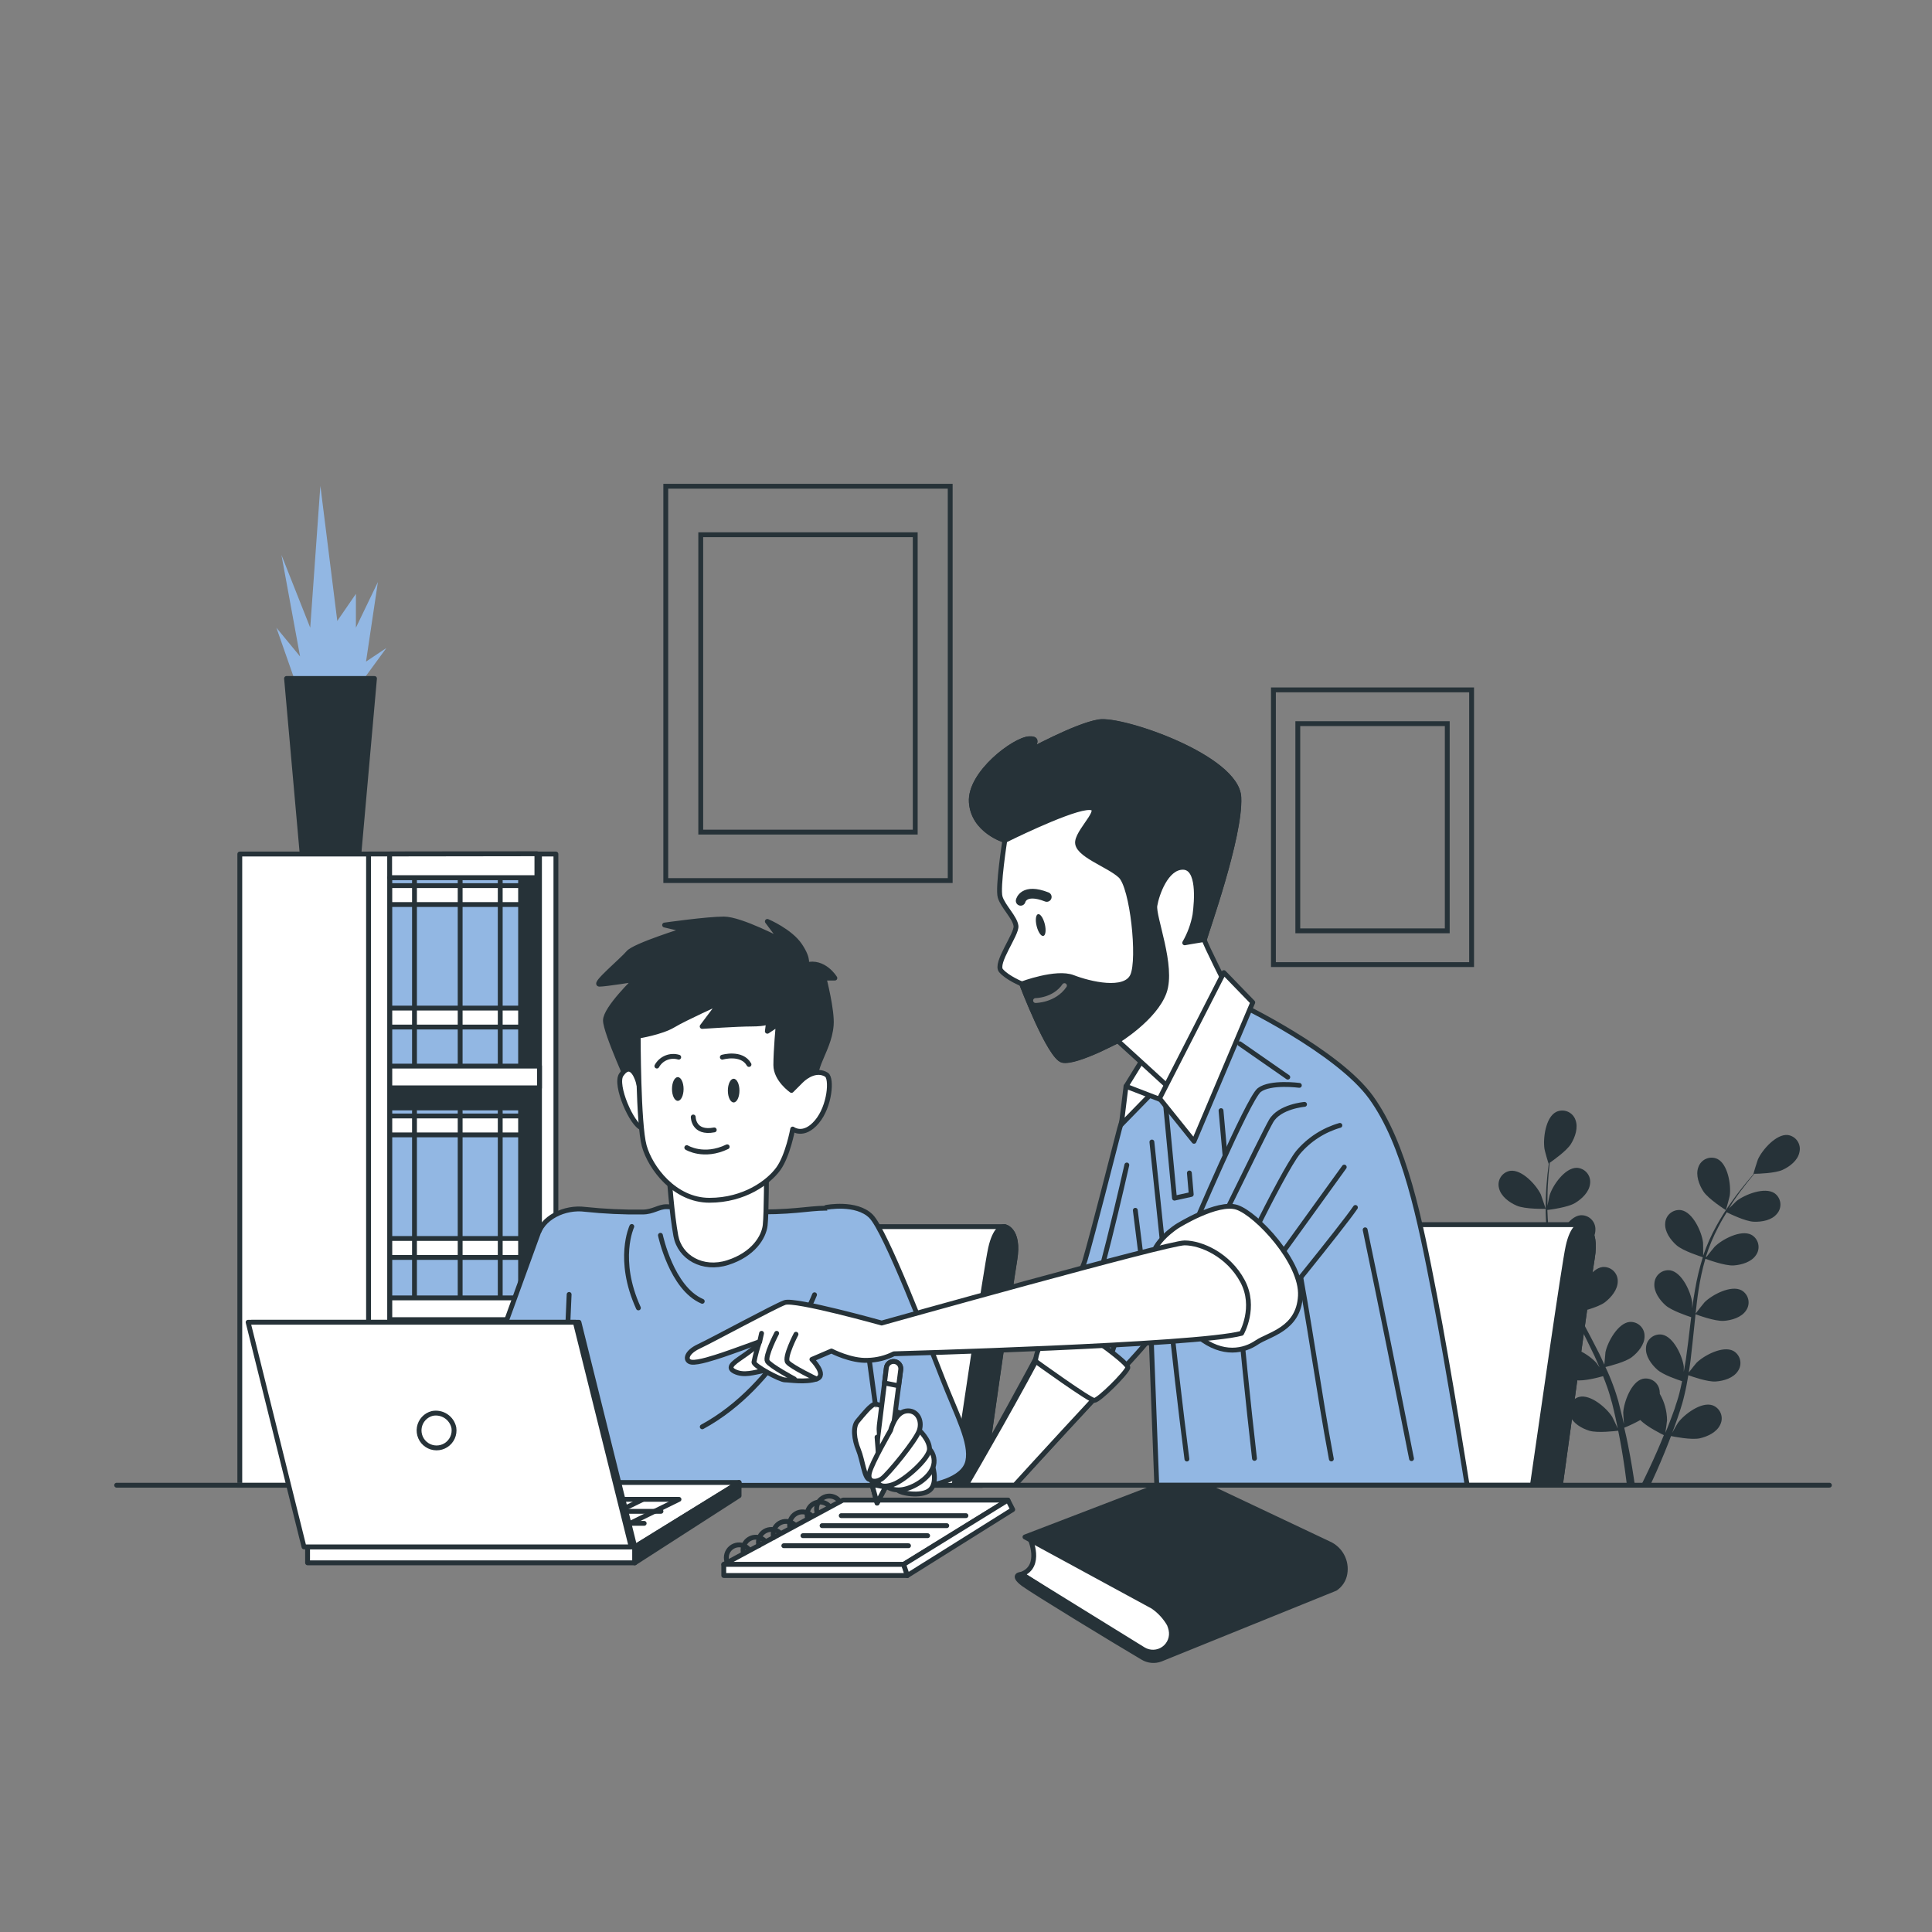 <svg width="500" height="500" viewBox="0 0 500 500" fill="none" xmlns="http://www.w3.org/2000/svg">
<rect x="0" y="0" width="500" height="500" fill="#808080" stroke="none"/>
<path d="M245.911 125.84H172.301V227.89H245.911V125.84Z" stroke="#263238" stroke-width="1.255" stroke-miterlimit="10"/>
<path d="M236.862 138.39H181.352V215.35H236.862V138.39Z" stroke="#263238" stroke-width="1.255" stroke-miterlimit="10"/>
<path d="M380.851 178.54H329.561V249.64H380.851V178.54Z" stroke="#263238" stroke-width="1.255" stroke-miterlimit="10"/>
<path d="M374.551 187.28H335.871V240.9H374.551V187.28Z" stroke="#263238" stroke-width="1.255" stroke-miterlimit="10"/>
<path d="M446.661 313.18C446.661 313.18 447.661 309.62 447.661 309.39C448.041 306.69 447.181 301.25 444.431 299.92C443.969 299.713 443.468 299.605 442.961 299.604C442.454 299.604 441.953 299.709 441.49 299.915C441.027 300.121 440.612 300.422 440.273 300.798C439.934 301.174 439.677 301.618 439.521 302.1C438.781 304.1 439.711 306.61 440.821 308.32C442.121 310.32 446.651 313.18 446.661 313.18Z" fill="#263238"/>
<path d="M392.461 311.999C394.651 312.999 400.011 312.839 400.021 312.839C400.031 312.839 398.861 309.329 398.761 309.119C397.591 306.659 393.871 302.599 390.841 303.009C390.341 303.091 389.864 303.276 389.441 303.554C389.018 303.833 388.658 304.197 388.385 304.623C388.113 305.05 387.933 305.529 387.858 306.03C387.783 306.531 387.815 307.042 387.951 307.529C388.451 309.629 390.601 311.189 392.461 311.999Z" fill="#263238"/>
<path d="M400.781 301.14H400.831C400.711 302 400.591 302.92 400.481 303.94C400.301 305.81 400.111 307.94 400.051 310.24C399.965 312.738 400.025 315.239 400.231 317.73C400.449 320.519 400.915 323.283 401.621 325.99V326.08C401.141 325.33 399.721 323.26 399.621 323.08C397.831 321.02 393.181 318.08 390.371 319.27C389.908 319.48 389.496 319.786 389.16 320.168C388.824 320.549 388.572 320.997 388.421 321.482C388.27 321.967 388.223 322.479 388.283 322.983C388.344 323.488 388.51 323.974 388.771 324.41C389.771 326.29 392.291 327.23 394.301 327.52C396.571 327.85 401.361 326.52 401.741 326.35C402.523 329.08 403.492 331.753 404.641 334.35C405.291 335.87 406.001 337.35 406.741 338.89C406.301 338.25 405.901 337.69 405.841 337.61C404.061 335.55 399.401 332.61 396.591 333.81C396.122 334.021 395.704 334.329 395.364 334.714C395.024 335.1 394.771 335.553 394.62 336.045C394.47 336.536 394.426 337.054 394.491 337.563C394.557 338.073 394.731 338.563 395.001 339C396.001 340.89 398.521 341.82 400.541 342.12C402.561 342.42 406.681 341.31 407.761 341.01C408.051 341.58 408.331 342.16 408.621 342.74C410.001 345.49 411.401 348.24 412.681 350.97C413.131 351.97 413.541 352.9 413.961 353.87C413.571 353.3 413.241 352.87 413.181 352.76C411.401 350.7 406.741 347.76 403.931 348.96C403.47 349.171 403.058 349.476 402.723 349.857C402.388 350.237 402.137 350.684 401.986 351.168C401.835 351.652 401.788 352.162 401.847 352.665C401.907 353.169 402.071 353.654 402.331 354.09C403.331 355.98 405.851 356.91 407.871 357.2C409.891 357.49 413.611 356.51 414.871 356.15C415.261 357.15 415.661 358.15 416.001 359.15C416.211 359.83 416.471 360.47 416.641 361.15C416.811 361.83 417.021 362.51 417.211 363.15C417.521 364.46 417.861 365.8 418.131 367.08C418.331 367.97 418.501 368.82 418.671 369.68C418.231 368.68 417.331 366.84 417.241 366.68C415.791 364.38 411.631 360.77 408.671 361.52C408.184 361.659 407.732 361.9 407.343 362.226C406.955 362.551 406.64 362.955 406.417 363.41C406.195 363.865 406.07 364.362 406.052 364.869C406.034 365.375 406.122 365.88 406.311 366.35C407.051 368.35 409.361 369.68 411.311 370.27C413.451 370.93 418.201 370.33 418.791 370.27C419.081 371.69 419.341 373.07 419.571 374.38C420.291 378.49 420.761 382 421.081 384.6H423.131C422.761 381.95 422.201 378.33 421.351 374.05C421.061 372.61 420.731 371.05 420.351 369.5C421.779 368.915 423.171 368.247 424.521 367.5C426.081 369.19 430.091 371.17 430.601 371.42C430.061 372.76 429.521 374.06 428.991 375.27C427.341 379.07 425.811 382.22 424.641 384.56H427.001C428.061 382.28 429.371 379.38 430.761 375.98C431.321 374.62 431.891 373.16 432.461 371.65C433.041 371.77 437.731 372.72 439.921 372.23C441.921 371.78 444.311 370.66 445.201 368.69C445.427 368.234 445.555 367.737 445.575 367.229C445.596 366.721 445.509 366.214 445.32 365.742C445.131 365.27 444.845 364.843 444.48 364.49C444.114 364.136 443.679 363.863 443.201 363.69C440.311 362.69 435.891 366.01 434.271 368.2C434.181 368.33 433.271 369.85 432.761 370.82C432.991 370.2 433.221 369.6 433.451 368.96C433.911 367.71 434.331 366.44 434.791 365.07C434.991 364.41 435.201 363.73 435.401 363.07C435.601 362.41 435.761 361.67 435.941 360.96C436.341 359.31 436.651 357.61 436.941 355.9C438.041 356.3 441.941 357.67 444.021 357.53C446.101 357.39 448.601 356.64 449.771 354.83C450.061 354.415 450.261 353.944 450.358 353.447C450.454 352.95 450.445 352.438 450.331 351.945C450.217 351.452 450 350.988 449.695 350.584C449.39 350.18 449.004 349.845 448.561 349.6C445.851 348.2 440.981 350.78 439.051 352.7C438.931 352.82 437.701 354.35 437.051 355.21C437.211 354.21 437.381 353.15 437.511 352.1C437.881 349.1 438.171 346 438.511 342.93C438.601 341.99 438.701 341.06 438.801 340.12C439.191 340.27 443.801 342 446.121 341.84C448.121 341.7 450.701 340.95 451.881 339.15C452.173 338.734 452.373 338.262 452.47 337.763C452.567 337.265 452.557 336.752 452.442 336.257C452.327 335.762 452.109 335.298 451.802 334.893C451.495 334.489 451.106 334.154 450.661 333.91C447.951 332.51 443.091 335.09 441.151 337.01C441.011 337.16 439.241 339.37 438.821 339.95C439.041 337.89 439.271 335.84 439.591 333.82C439.999 331.097 440.586 328.404 441.351 325.76C441.531 325.83 446.351 327.66 448.711 327.49C450.711 327.35 453.291 326.61 454.461 324.8C454.751 324.384 454.951 323.912 455.048 323.415C455.145 322.917 455.136 322.405 455.022 321.911C454.908 321.417 454.691 320.952 454.386 320.547C454.081 320.142 453.694 319.806 453.251 319.56C450.541 318.16 445.671 320.74 443.741 322.67C443.611 322.79 442.271 324.47 441.641 325.29L441.491 325.21C442.329 322.57 443.4 320.01 444.691 317.56C445.381 316.2 446.121 314.94 446.871 313.73C447.741 314.16 451.721 316.1 453.871 316.18C456.021 316.26 458.521 315.8 459.871 314.13C460.206 313.75 460.458 313.304 460.609 312.82C460.76 312.337 460.807 311.827 460.748 311.324C460.688 310.821 460.523 310.336 460.264 309.901C460.004 309.466 459.656 309.091 459.241 308.8C456.691 307.11 451.581 309.14 449.441 310.8C449.331 310.89 448.251 311.96 447.441 312.75C447.791 312.21 448.131 311.64 448.441 311.13C449.711 309.21 451.001 307.53 452.151 306.05C452.821 305.21 453.431 304.47 454.011 303.78C455.091 303.78 459.401 303.63 461.291 302.78C463.181 301.93 465.291 300.3 465.691 298.19C465.812 297.699 465.829 297.188 465.74 296.69C465.652 296.192 465.46 295.719 465.178 295.299C464.895 294.88 464.528 294.525 464.1 294.256C463.671 293.988 463.191 293.812 462.691 293.74C459.691 293.42 456.051 297.58 454.941 300.07C454.841 300.28 453.731 303.82 453.791 303.82H453.851C453.281 304.47 452.671 305.18 452.021 305.96C450.831 307.42 449.501 309.08 448.181 310.96C446.724 312.993 445.389 315.11 444.181 317.3C442.824 319.748 441.686 322.311 440.781 324.96V325.05C440.781 324.16 440.781 321.66 440.731 321.47C440.381 318.76 438.121 313.75 435.121 313.19C434.619 313.11 434.107 313.138 433.616 313.27C433.126 313.402 432.669 313.637 432.276 313.958C431.882 314.278 431.561 314.679 431.333 315.132C431.104 315.586 430.974 316.082 430.951 316.59C430.771 318.74 432.331 320.89 433.851 322.24C435.561 323.77 440.321 325.24 440.691 325.37C439.84 328.085 439.172 330.855 438.691 333.66C438.391 335.29 438.151 336.95 437.931 338.61C437.931 337.84 437.931 337.14 437.931 337.05C437.581 334.34 435.311 329.33 432.311 328.77C431.81 328.692 431.299 328.721 430.809 328.854C430.32 328.987 429.865 329.221 429.472 329.542C429.08 329.863 428.76 330.262 428.532 330.715C428.304 331.168 428.174 331.663 428.151 332.17C427.971 334.32 429.531 336.47 431.051 337.82C432.571 339.17 436.611 340.54 437.681 340.89L437.441 342.8C437.081 345.86 436.721 348.92 436.291 351.91C436.131 352.96 435.941 353.99 435.761 355.03C435.761 354.34 435.761 353.76 435.761 353.67C435.411 350.97 433.141 345.95 430.141 345.4C429.64 345.32 429.128 345.348 428.638 345.48C428.148 345.613 427.692 345.847 427.299 346.168C426.907 346.489 426.586 346.889 426.359 347.343C426.132 347.796 426.003 348.293 425.981 348.8C425.801 350.94 427.361 353.09 428.881 354.45C430.401 355.81 434.051 357.04 435.321 357.45C435.101 358.5 434.881 359.56 434.621 360.57C434.421 361.25 434.281 361.92 434.041 362.57C433.801 363.22 433.611 363.92 433.401 364.57C432.941 365.83 432.471 367.13 431.991 368.35C431.671 369.2 431.341 370 430.991 370.81C431.151 369.81 431.431 367.71 431.431 367.54C431.4 365.14 430.753 362.788 429.551 360.71C429.564 360.445 429.547 360.18 429.501 359.92C429.44 359.416 429.273 358.931 429.012 358.496C428.75 358.061 428.4 357.687 427.984 357.397C427.567 357.107 427.094 356.908 426.596 356.814C426.097 356.72 425.584 356.732 425.091 356.85C422.141 357.64 420.271 362.85 420.091 365.54C420.091 365.7 420.181 367.45 420.271 368.54C420.121 367.9 419.981 367.28 419.821 366.62C419.511 365.31 419.171 364.02 418.821 362.62C418.621 361.95 418.411 361.28 418.211 360.62C418.011 359.96 417.731 359.25 417.491 358.56C416.911 356.96 416.241 355.37 415.491 353.79C416.631 353.51 420.681 352.48 422.301 351.24C423.921 350 425.631 347.97 425.611 345.82C425.625 345.313 425.532 344.808 425.339 344.34C425.145 343.871 424.855 343.448 424.487 343.099C424.119 342.75 423.682 342.482 423.203 342.314C422.725 342.145 422.216 342.079 421.711 342.12C418.711 342.45 416.041 347.28 415.491 349.95C415.491 350.12 415.281 352.08 415.201 353.16C414.761 352.21 414.341 351.26 413.871 350.31C412.511 347.58 411.051 344.86 409.611 342.14L408.301 339.63C408.711 339.54 413.541 338.42 415.361 337.02C416.971 335.78 418.681 333.76 418.671 331.6C418.684 331.093 418.59 330.59 418.396 330.121C418.201 329.653 417.911 329.231 417.544 328.883C417.176 328.534 416.739 328.266 416.262 328.097C415.784 327.928 415.276 327.86 414.771 327.9C411.771 328.23 409.101 333.07 408.551 335.74C408.551 335.94 408.251 338.74 408.221 339.48C407.271 337.64 406.331 335.8 405.481 333.94C404.319 331.442 403.317 328.874 402.481 326.25C402.671 326.25 407.721 325.06 409.581 323.63C411.201 322.39 412.911 320.36 412.891 318.21C412.905 317.703 412.812 317.198 412.619 316.73C412.425 316.261 412.135 315.838 411.767 315.489C411.399 315.14 410.962 314.872 410.483 314.704C410.005 314.535 409.496 314.469 408.991 314.51C405.991 314.84 403.321 319.67 402.771 322.34C402.771 322.52 402.541 324.67 402.471 325.69H402.301C401.537 323.026 401.019 320.298 400.751 317.54C400.571 316.02 400.501 314.54 400.451 313.14C401.451 313.03 405.801 312.44 407.621 311.34C409.441 310.24 411.291 308.46 411.511 306.34C411.58 305.837 411.542 305.326 411.401 304.839C411.26 304.352 411.018 303.9 410.69 303.513C410.363 303.125 409.958 302.811 409.502 302.59C409.046 302.369 408.548 302.246 408.041 302.23C404.981 302.23 401.841 306.74 401.041 309.34C400.991 309.48 400.681 310.96 400.481 312.05C400.481 311.41 400.481 310.74 400.481 310.13C400.481 307.82 400.631 305.71 400.771 303.84C400.861 302.77 400.961 301.84 401.071 300.92C401.951 300.31 405.481 297.82 406.571 296.04C407.661 294.26 408.501 291.79 407.711 289.78C407.536 289.303 407.263 288.868 406.909 288.504C406.555 288.14 406.128 287.854 405.657 287.665C405.185 287.477 404.679 287.389 404.172 287.409C403.664 287.429 403.166 287.555 402.711 287.78C400.001 289.18 399.291 294.64 399.711 297.33C399.711 297.6 400.731 301.17 400.781 301.14Z" fill="#263238"/>
<path d="M260.841 388.22H218.151L187.311 404.87H233.861L260.841 388.22Z" fill="white" stroke="#263238" stroke-width="1.255" stroke-linecap="round" stroke-linejoin="round"/>
<path d="M217.711 392.25H249.981" stroke="#263238" stroke-width="1.255" stroke-linecap="round" stroke-linejoin="round"/>
<path d="M212.75 394.84H245.02" stroke="#263238" stroke-width="1.255" stroke-linecap="round" stroke-linejoin="round"/>
<path d="M207.801 397.43H240.071" stroke="#263238" stroke-width="1.255" stroke-linecap="round" stroke-linejoin="round"/>
<path d="M202.85 400.03H235.12" stroke="#263238" stroke-width="1.255" stroke-linecap="round" stroke-linejoin="round"/>
<path d="M187.311 404.87V407.74H234.831L233.861 404.87H187.311Z" fill="white" stroke="#263238" stroke-width="1.255" stroke-linecap="round" stroke-linejoin="round"/>
<path d="M234.831 407.74L262.091 390.67L260.841 388.22L233.861 404.87L234.831 407.74Z" fill="white" stroke="#263238" stroke-width="1.255" stroke-linecap="round" stroke-linejoin="round"/>
<path d="M188.081 403.999C188.008 403.712 187.971 403.416 187.971 403.119C187.971 402.465 188.165 401.825 188.529 401.281C188.893 400.737 189.409 400.313 190.014 400.062C190.619 399.812 191.284 399.746 191.926 399.874C192.568 400.002 193.158 400.317 193.621 400.779" stroke="#263238" stroke-width="1.255" stroke-linecap="round" stroke-linejoin="round"/>
<path d="M192.411 402C192.339 401.716 192.302 401.424 192.301 401.13C192.301 400.476 192.495 399.836 192.859 399.292C193.223 398.748 193.74 398.324 194.344 398.073C194.949 397.823 195.614 397.757 196.256 397.885C196.898 398.012 197.488 398.328 197.951 398.79" stroke="#263238" stroke-width="1.255" stroke-linecap="round" stroke-linejoin="round"/>
<path d="M196.401 400C196.326 399.716 196.285 399.424 196.281 399.13C196.284 398.476 196.481 397.837 196.846 397.294C197.211 396.75 197.728 396.327 198.333 396.077C198.938 395.827 199.603 395.761 200.245 395.888C200.887 396.015 201.477 396.329 201.941 396.79" stroke="#263238" stroke-width="1.255" stroke-linecap="round" stroke-linejoin="round"/>
<path d="M200.22 397.91C200.139 397.627 200.099 397.334 200.1 397.04C200.103 396.386 200.299 395.747 200.664 395.204C201.029 394.66 201.546 394.237 202.151 393.987C202.756 393.737 203.421 393.671 204.063 393.798C204.705 393.925 205.295 394.239 205.76 394.7" stroke="#263238" stroke-width="1.255" stroke-linecap="round" stroke-linejoin="round"/>
<path d="M204.46 395.449C204.387 395.165 204.35 394.873 204.35 394.579C204.35 393.925 204.544 393.285 204.908 392.741C205.271 392.197 205.788 391.773 206.393 391.522C206.998 391.272 207.663 391.206 208.305 391.334C208.947 391.462 209.537 391.777 210 392.239" stroke="#263238" stroke-width="1.255" stroke-linecap="round" stroke-linejoin="round"/>
<path d="M209.001 392.9C208.92 392.617 208.88 392.324 208.881 392.03C208.881 391.375 209.075 390.735 209.439 390.191C209.803 389.647 210.32 389.223 210.924 388.973C211.529 388.722 212.194 388.657 212.836 388.784C213.478 388.912 214.068 389.227 214.531 389.69" stroke="#263238" stroke-width="1.255" stroke-linecap="round" stroke-linejoin="round"/>
<path d="M211.44 391.37C211.36 391.087 211.32 390.794 211.32 390.5C211.319 389.844 211.511 389.203 211.874 388.657C212.237 388.112 212.754 387.686 213.359 387.434C213.964 387.183 214.63 387.116 215.273 387.244C215.916 387.371 216.507 387.686 216.97 388.15" stroke="#263238" stroke-width="1.255" stroke-linecap="round" stroke-linejoin="round"/>
<path d="M266.56 398.17C266.56 398.17 269.81 405.33 264.42 407.39L296.42 427.93C296.42 427.93 299.53 429.72 303.49 426.16C307.45 422.6 304.15 414.79 302.37 413.8C300.59 412.81 266.56 398.17 266.56 398.17Z" fill="white" stroke="#263238" stroke-width="1.255" stroke-linecap="round" stroke-linejoin="round"/>
<path d="M306.661 381.88L265.261 397.77L298.381 415.77C300.116 416.964 301.562 418.532 302.611 420.36C302.802 420.822 302.953 421.301 303.061 421.79C303.258 422.701 303.184 423.65 302.849 424.52C302.513 425.39 301.931 426.142 301.173 426.686C300.415 427.229 299.515 427.538 298.584 427.576C297.652 427.614 296.73 427.379 295.931 426.9L264.421 407.43C264.421 407.43 261.491 407.43 264.841 409.94C267.621 412 289.001 425 295.791 429C296.478 429.408 297.248 429.656 298.045 429.725C298.841 429.794 299.643 429.683 300.391 429.4L345.561 411.11C346.222 410.673 346.786 410.103 347.217 409.437C347.647 408.771 347.934 408.023 348.061 407.24C348.325 405.68 348.065 404.076 347.321 402.679C346.578 401.283 345.392 400.172 343.951 399.52L306.661 381.88Z" fill="#263238" stroke="#263238" stroke-width="1.255" stroke-linecap="round" stroke-linejoin="round"/>
<mask id="mask0_1745_53677" style="mask-type:luminance" maskUnits="userSpaceOnUse" x="55" y="125" width="101" height="260">
<path d="M155.439 125.54H55.69V384.13H155.439V125.54Z" fill="white"/>
</mask>
<g mask="url(#mask0_1745_53677)">
<path d="M77.659 179.96L71.529 162.45L77.659 169.89L72.839 143.63L80.289 162.45L82.909 125.68L87.289 160.7L92.109 153.69V162.45L97.799 150.63L94.729 171.21L99.989 167.71L91.669 179.09L77.659 179.96Z" fill="#92B7E3"/>
<path d="M96.918 175.59H74.158L78.248 221.55H92.828L96.918 175.59Z" fill="#263238" stroke="#263238" stroke-width="1.255" stroke-linecap="round" stroke-linejoin="round"/>
<path d="M139.609 221.02H62.059V385.29H139.609V221.02Z" fill="white" stroke="#263238" stroke-width="1.255" stroke-linecap="round" stroke-linejoin="round"/>
<path d="M143.868 221.02H100.838V385.29H143.868V221.02Z" fill="white" stroke="#263238" stroke-width="1.255" stroke-linecap="round" stroke-linejoin="round"/>
<path d="M139.018 221.02H100.838V385.29H139.018V221.02Z" fill="#263238" stroke="#263238" stroke-width="1.255" stroke-linecap="round" stroke-linejoin="round"/>
<path d="M134.728 347.109H100.838V380.749H134.728V347.109Z" fill="#92B7E3" stroke="#263238" stroke-width="1.255" stroke-linecap="round" stroke-linejoin="round"/>
<path d="M134.728 348.93H100.838V353.24H134.728V348.93Z" fill="white" stroke="#263238" stroke-width="1.255" stroke-linecap="round" stroke-linejoin="round"/>
<path d="M134.728 373.689H100.838V377.999H134.728V373.689Z" fill="white" stroke="#263238" stroke-width="1.255" stroke-linecap="round" stroke-linejoin="round"/>
<path d="M107.27 347.8V390.34" stroke="#263238" stroke-width="1.255" stroke-linecap="round" stroke-linejoin="round"/>
<path d="M119.088 347.8V390.34" stroke="#263238" stroke-width="1.255" stroke-linecap="round" stroke-linejoin="round"/>
<path d="M129.459 347.8V390.34" stroke="#263238" stroke-width="1.255" stroke-linecap="round" stroke-linejoin="round"/>
<path d="M134.728 227.13H100.838V276.59H134.728V227.13Z" fill="#92B7E3" stroke="#263238" stroke-width="1.255" stroke-linecap="round" stroke-linejoin="round"/>
<path d="M134.728 229.199H100.838V234.099H134.728V229.199Z" fill="white" stroke="#263238" stroke-width="1.255" stroke-linecap="round" stroke-linejoin="round"/>
<path d="M134.728 260.899H100.838V265.799H134.728V260.899Z" fill="white" stroke="#263238" stroke-width="1.255" stroke-linecap="round" stroke-linejoin="round"/>
<path d="M107.27 227.92V276.25" stroke="#263238" stroke-width="1.255" stroke-linecap="round" stroke-linejoin="round"/>
<path d="M119.088 227.92V276.25" stroke="#263238" stroke-width="1.255" stroke-linecap="round" stroke-linejoin="round"/>
<path d="M129.459 227.92V276.25" stroke="#263238" stroke-width="1.255" stroke-linecap="round" stroke-linejoin="round"/>
<path d="M134.728 286.739H100.838V336.199H134.728V286.739Z" fill="#92B7E3" stroke="#263238" stroke-width="1.255" stroke-linecap="round" stroke-linejoin="round"/>
<path d="M134.728 288.81H100.838V293.71H134.728V288.81Z" fill="white" stroke="#263238" stroke-width="1.255" stroke-linecap="round" stroke-linejoin="round"/>
<path d="M134.728 320.52H100.838V325.42H134.728V320.52Z" fill="white" stroke="#263238" stroke-width="1.255" stroke-linecap="round" stroke-linejoin="round"/>
<path d="M107.27 287.529V335.859" stroke="#263238" stroke-width="1.255" stroke-linecap="round" stroke-linejoin="round"/>
<path d="M119.088 287.529V335.859" stroke="#263238" stroke-width="1.255" stroke-linecap="round" stroke-linejoin="round"/>
<path d="M129.459 287.529V335.859" stroke="#263238" stroke-width="1.255" stroke-linecap="round" stroke-linejoin="round"/>
<path d="M139.618 275.91H100.838V281.53H139.618V275.91Z" fill="white" stroke="#263238" stroke-width="1.255" stroke-linecap="round" stroke-linejoin="round"/>
<path d="M139.618 335.899H100.838V341.519H139.618V335.899Z" fill="white" stroke="#263238" stroke-width="1.255" stroke-linecap="round" stroke-linejoin="round"/>
<path d="M139.619 221.02V385.29" stroke="#263238" stroke-width="1.255" stroke-linecap="round" stroke-linejoin="round"/>
<path d="M95.379 221.02V385.29H100.839V227.13H138.949V220.96L95.379 221.02Z" fill="white" stroke="#263238" stroke-width="1.255" stroke-linecap="round" stroke-linejoin="round"/>
<path d="M100.838 227.13V221.02" stroke="#263238" stroke-width="1.255" stroke-linecap="round" stroke-linejoin="round"/>
</g>
<path d="M473.449 384.37H30.189" stroke="#263238" stroke-width="1.255" stroke-linecap="round" stroke-linejoin="round"/>
<path d="M260 317.45H190.7C182.1 316.79 181.58 320.21 181.58 320.21L168.58 384.4H254.14C254.59 381.19 261.34 333.72 262.61 326.05C263.94 318.11 260 317.45 260 317.45Z" fill="white" stroke="#263238" stroke-width="1.255" stroke-linecap="round" stroke-linejoin="round"/>
<path d="M260 317.45H259.87C259.37 317.45 257.5 317.95 256.36 323.07C255.22 328.19 248.71 372.19 246.91 384.4H254.17C254.62 381.19 261.37 333.72 262.64 326.05C263.94 318.11 260 317.45 260 317.45Z" fill="#263238" stroke="#263238" stroke-width="1.255" stroke-linecap="round" stroke-linejoin="round"/>
<path d="M147.629 384.4H228.279C227.859 371.79 226.279 326.32 225.079 320.68C223.699 314.12 220.249 313.09 215.419 312.74C210.589 312.39 206.999 313.64 197.339 313.64C187.679 313.64 178.339 312.64 178.339 312.64C178.339 312.64 174.549 312.29 172.479 312.29C170.409 312.29 169.029 313.67 166.269 313.67C161.313 313.733 156.357 313.502 151.429 312.98C146.249 312.29 140.039 315.05 139.009 320.23C138.109 324.73 136.009 372.49 135.479 384.8H147.609L147.629 384.4Z" fill="#92B7E3" stroke="#263238" stroke-width="1.255" stroke-linecap="round" stroke-linejoin="round"/>
<path d="M170.92 319.689C170.92 319.689 173.77 333.369 181.74 336.779" stroke="#263238" stroke-width="1.255" stroke-linecap="round" stroke-linejoin="round"/>
<path d="M163.508 317.41C163.508 317.41 159.508 325.96 165.218 338.49" stroke="#263238" stroke-width="1.255" stroke-linecap="round" stroke-linejoin="round"/>
<path d="M210.8 335.08C210.8 335.08 201.69 358.43 181.74 369.26" stroke="#263238" stroke-width="1.255" stroke-linecap="round" stroke-linejoin="round"/>
<path d="M173.189 304.67C173.189 304.67 173.879 314.33 174.909 319.85C175.939 325.37 181.809 328.85 188.369 326.75C194.929 324.65 197.679 320.2 198.029 317.09C198.379 313.98 198.369 302.26 198.369 302.26C198.369 302.26 187.999 309.16 173.189 304.67Z" fill="white" stroke="#263238" stroke-width="1.255" stroke-linecap="round" stroke-linejoin="round"/>
<path d="M208.59 249.71C208.59 249.71 209.53 248.46 207.03 244.71C204.53 240.96 198.59 238.46 198.59 238.46L202.34 243.46C202.34 243.46 191.72 237.84 187.34 237.84C182.96 237.84 172 239.4 172 239.4L177.31 240.65C177.31 240.65 164.19 244.71 162.63 246.58C161.07 248.45 153.57 254.71 155.13 254.71C156.69 254.71 164.5 253.46 164.5 253.46C164.5 253.46 156.69 260.96 156.69 264.08C156.69 267.2 163.56 282.2 163.56 282.2C163.56 282.2 168.25 290.64 169.81 286.57C171.37 282.5 168.87 272.83 169.19 271.89C169.51 270.95 187.62 269.39 191.68 269.39C195.74 269.39 195.12 279.08 196.68 280.64C198.24 282.2 205.78 285 207 285C208.22 285 210.44 284.07 210.44 282.82C210.517 280.144 211.045 277.5 212 275C213.25 271.87 214.81 269.06 215.12 265.31C215.43 261.56 213.25 253.13 213.25 253.13H216.06C216.06 253.13 213.28 248.46 208.59 249.71Z" fill="#263238" stroke="#263238" stroke-width="1.255" stroke-linecap="round" stroke-linejoin="round"/>
<path d="M165.169 280C165.169 280 163.599 274.07 160.789 278.13C158.979 280.75 163.599 291.25 166.099 291.88C168.599 292.51 165.169 280 165.169 280Z" fill="white" stroke="#263238" stroke-width="1.255" stroke-linecap="round" stroke-linejoin="round"/>
<path d="M165.17 268.14C165.17 268.14 165.17 290.95 166.73 296.57C168.29 302.19 174.54 310.63 183.6 310.63C192.66 310.63 198.91 305.94 201.41 302.51C203.91 299.08 205.15 292.2 205.15 292.2C205.15 292.2 207.97 294.39 211.4 290.32C214.83 286.25 215.33 279.03 213.9 278.14C211.4 276.58 208.59 278.45 207.34 279.7L204.84 282.2C204.84 282.2 200.78 279.39 200.78 275.64C200.78 271.89 201.41 265.02 201.41 265.02L198.59 266.89L198.91 264.39C198.91 264.39 198.28 265.02 194.53 265.02C190.78 265.02 181.72 265.64 181.72 265.64L186.41 259.39C186.41 259.39 177.35 263.46 174.23 265.33C171.11 267.2 165.17 268.14 165.17 268.14Z" fill="white" stroke="#263238" stroke-width="1.255" stroke-linecap="round" stroke-linejoin="round"/>
<path d="M176.91 281.83C176.91 283.52 176.24 284.9 175.41 284.9C174.58 284.9 173.91 283.52 173.91 281.83C173.91 280.14 174.58 278.76 175.41 278.76C176.24 278.76 176.91 280.14 176.91 281.83Z" fill="#263238"/>
<path d="M191.369 282.25C191.369 283.94 190.699 285.31 189.869 285.31C189.039 285.31 188.369 283.94 188.369 282.25C188.369 280.56 189.039 279.18 189.869 279.18C190.699 279.18 191.369 280.55 191.369 282.25Z" fill="#263238"/>
<path d="M179.41 289.08C179.41 289.08 179.41 293.47 184.85 292.42" stroke="#263238" stroke-width="1.255" stroke-linecap="round" stroke-linejoin="round"/>
<path d="M177.74 297C177.74 297 182.13 299.71 188.2 296.79" stroke="#263238" stroke-width="1.255" stroke-linecap="round" stroke-linejoin="round"/>
<path d="M170 275.9C170.535 274.926 171.388 274.167 172.417 273.748C173.446 273.329 174.587 273.277 175.65 273.6" stroke="#263238" stroke-width="1.255" stroke-linecap="round" stroke-linejoin="round"/>
<path d="M186.939 273.6C186.939 273.6 191.939 272.14 193.839 275.49" stroke="#263238" stroke-width="1.255" stroke-linecap="round" stroke-linejoin="round"/>
<path d="M139.629 318.24L125.769 356.41C125.769 356.41 116.889 362.86 115.939 364.53C113.549 368.7 116.659 374.62 119.529 377.71C124.049 382.56 133.239 383.25 138.739 379.65C142.349 377.29 144.469 372.49 145.829 368.54L147.289 335" fill="#92B7E3"/>
<path d="M139.629 318.24L125.769 356.41C125.769 356.41 116.889 362.86 115.939 364.53C113.549 368.7 116.659 374.62 119.529 377.71C124.049 382.56 133.239 383.25 138.739 379.65C142.349 377.29 144.469 372.49 145.829 368.54L147.289 335" stroke="#263238" stroke-width="1.255" stroke-linecap="round" stroke-linejoin="round"/>
<path d="M119.77 359.76C119.77 359.76 126.88 353.91 138.59 360.6" stroke="#263238" stroke-width="1.255" stroke-linecap="round" stroke-linejoin="round"/>
<path d="M125.91 362.62L135.3 364.62C135.3 364.62 144.3 360.95 145.09 365.03C145.88 369.11 139.79 370.34 138.15 370.34C136.51 370.34 132.44 369.93 130.81 370.34C129.18 370.75 127.14 372.78 123.47 373.19C123.47 373.19 113.27 377.27 109.19 374.82C105.11 372.37 108.37 363.82 113.68 360.95C118.99 358.08 125.91 362.62 125.91 362.62Z" fill="white" stroke="#263238" stroke-width="1.255" stroke-linecap="round" stroke-linejoin="round"/>
<path d="M104.999 365.64C104.999 365.64 100.999 363.26 99.739 366.29C98.479 369.32 94.809 376.35 97.099 375.72C99.389 375.09 104.999 365.64 104.999 365.64Z" fill="white" stroke="#263238" stroke-width="1.255" stroke-linecap="round" stroke-linejoin="round"/>
<path d="M111.23 361.4C111.23 361.4 104.65 360.69 103.88 362.62C102.46 366.21 100.62 376.09 103.48 376.9C106.34 377.71 107.15 371.6 108.78 367.9C109.731 365.786 110.549 363.615 111.23 361.4Z" fill="white" stroke="#263238" stroke-width="1.255" stroke-linecap="round" stroke-linejoin="round"/>
<path d="M114.9 357.32C114.9 357.32 110 356.91 108.37 360.18C106.74 363.45 105.79 376.52 107.37 376.52C108.95 376.52 108.55 377.81 111 372.52C112.2 369.93 114 361.41 114 361.41L114.9 357.32Z" fill="white" stroke="#263238" stroke-width="1.255" stroke-linecap="round" stroke-linejoin="round"/>
<path d="M127.089 363.73C127.089 363.73 120.589 358.19 118.879 357.24C117.169 356.29 116.009 355.9 114.099 357.62C112.189 359.34 111.809 365.45 110.289 369.27C108.769 373.09 107.229 377.09 109.139 377.09C111.049 377.09 112.769 376.14 114.289 374.09C115.809 372.04 118.689 364.54 118.689 364.54" fill="white"/>
<path d="M127.089 363.73C127.089 363.73 120.589 358.19 118.879 357.24C117.169 356.29 116.009 355.9 114.099 357.62C112.189 359.34 111.809 365.45 110.289 369.27C108.769 373.09 107.229 377.09 109.139 377.09C111.049 377.09 112.769 376.14 114.289 374.09C115.809 372.04 118.689 364.54 118.689 364.54" stroke="#263238" stroke-width="1.255" stroke-linecap="round" stroke-linejoin="round"/>
<path d="M117.729 368.31C117.729 368.31 120.019 369.31 123.269 367.16L117.729 368.31Z" fill="white"/>
<path d="M117.729 368.31C117.729 368.31 120.019 369.31 123.269 367.16" stroke="#263238" stroke-width="1.255" stroke-linecap="round" stroke-linejoin="round"/>
<path d="M213.82 312.47C213.82 312.47 221.63 310.97 225.42 314.77C229.21 318.57 240.12 347.07 243.92 356.77C247.72 366.47 251.51 373.33 250.47 378.16C249.43 382.99 241.47 384.71 235.64 385.06C229.01 385.45 224.64 381.26 224.64 379.88C224.64 378.5 222.22 375.4 226.71 364.7L223.6 341.93" fill="#92B7E3"/>
<path d="M213.82 312.47C213.82 312.47 221.63 310.97 225.42 314.77C229.21 318.57 240.12 347.07 243.92 356.77C247.72 366.47 251.51 373.33 250.47 378.16C249.43 382.99 241.47 384.71 235.64 385.06C229.01 385.45 224.64 381.26 224.64 379.88C224.64 378.5 222.22 375.4 226.71 364.7L223.6 341.93" stroke="#263238" stroke-width="1.255" stroke-linecap="round" stroke-linejoin="round"/>
<path d="M234.2 366.24C234.2 366.24 227.64 363.39 226.54 363.39C225.619 364.504 225.083 365.886 225.01 367.33C225.01 369.52 225.23 378.49 226.32 378.93C227.41 379.37 230.7 377.4 232.89 374.34C235.08 371.28 235.51 366.89 234.2 366.24Z" fill="white" stroke="#263238" stroke-width="1.255" stroke-linecap="round" stroke-linejoin="round"/>
<path d="M229.39 354L225.67 384.17L227 389L229.19 384.84L233.13 354.42C233.183 353.93 233.041 353.438 232.734 353.052C232.427 352.666 231.98 352.418 231.49 352.36C231.244 352.326 230.994 352.342 230.754 352.407C230.514 352.472 230.29 352.584 230.094 352.737C229.898 352.89 229.735 353.08 229.614 353.297C229.493 353.514 229.417 353.753 229.39 354Z" fill="white" stroke="#263238" stroke-width="1.255" stroke-linecap="round" stroke-linejoin="round"/>
<path d="M229.17 384.84L225.67 384.18L226.98 389L229.17 384.84Z" fill="white" stroke="#263238" stroke-width="1.255" stroke-linecap="round" stroke-linejoin="round"/>
<path d="M231.47 352.36C231.225 352.329 230.976 352.348 230.738 352.415C230.5 352.481 230.278 352.595 230.084 352.749C229.89 352.902 229.729 353.093 229.61 353.309C229.491 353.526 229.416 353.764 229.39 354.01L228.91 357.91L232.56 358.64L233.11 354.42C233.164 353.93 233.021 353.438 232.714 353.052C232.407 352.667 231.96 352.418 231.47 352.36Z" fill="white" stroke="#263238" stroke-width="1.255" stroke-linecap="round" stroke-linejoin="round"/>
<path d="M226.539 363.39C225.449 363.39 223.259 366.24 221.949 367.77C220.639 369.3 221.069 372.58 222.159 375.21C223.249 377.84 223.699 382.65 225.009 382.87C226.319 383.09 227.419 381.78 227.419 379.37C227.419 376.96 226.979 371.93 226.979 371.93" fill="white"/>
<path d="M226.539 363.39C225.449 363.39 223.259 366.24 221.949 367.77C220.639 369.3 221.069 372.58 222.159 375.21C223.249 377.84 223.699 382.65 225.009 382.87C226.319 383.09 227.419 381.78 227.419 379.37C227.419 376.96 226.979 371.93 226.979 371.93" stroke="#263238" stroke-width="1.255" stroke-linecap="round" stroke-linejoin="round"/>
<path d="M241.2 378.93C241.2 378.93 242.74 383.09 240.99 385.28C239.24 387.47 233.54 386.59 232.45 385.72C231.36 384.85 237.27 383.31 241.2 378.93Z" fill="white" stroke="#263238" stroke-width="1.255" stroke-linecap="round" stroke-linejoin="round"/>
<path d="M240.549 375C241.13 375.642 241.52 376.434 241.674 377.286C241.828 378.138 241.739 379.016 241.419 379.82C240.329 382.66 236.419 385.07 233.539 385.51C230.659 385.95 228.289 384.41 229.609 383.51C230.929 382.61 237.479 378.28 240.549 375Z" fill="white" stroke="#263238" stroke-width="1.255" stroke-linecap="round" stroke-linejoin="round"/>
<path d="M237.92 370.18C237.92 370.18 240.55 372.58 240.55 374.99C240.55 377.4 234.2 383.09 231.14 384.18C228.08 385.27 226.54 384.18 227.42 382.18C228.3 380.18 237.05 370.37 237.05 370.37C237.05 370.37 236.61 369.74 237.92 370.18Z" fill="white" stroke="#263238" stroke-width="1.255" stroke-linecap="round" stroke-linejoin="round"/>
<path d="M230.48 370.18C230.48 370.18 225.67 378.49 225.01 381.12C224.35 383.75 226.76 383.75 228.29 382.65C229.82 381.55 237.05 372.8 237.92 370.18C238.79 367.56 237.27 364.71 234.42 365.18C231.57 365.65 230.48 370.18 230.48 370.18Z" fill="white" stroke="#263238" stroke-width="1.255" stroke-linecap="round" stroke-linejoin="round"/>
<path d="M403.83 384.35C405.25 373.99 410.94 332.47 412.1 325.54C413.42 317.6 409.45 316.94 409.45 316.94H340.18C331.58 316.28 331.06 319.7 331.06 319.7L318.4 384.35H403.83Z" fill="white" stroke="#263238" stroke-width="1.255" stroke-linecap="round" stroke-linejoin="round"/>
<path d="M403.83 384.349C405.25 373.989 410.94 332.469 412.1 325.539C413.42 317.599 409.45 316.939 409.45 316.939H409.32C408.82 316.939 406.95 317.439 405.82 322.559C404.74 327.409 398.75 369.559 396.59 384.349H403.83Z" fill="#263238" stroke="#263238" stroke-width="1.255" stroke-linecap="round" stroke-linejoin="round"/>
<path d="M262.631 384.35C267.911 378.57 284.741 360.17 288.991 355.91C294.061 350.84 297.921 346.02 297.921 346.02L299.371 384.35H379.691C379.601 383.83 375.071 355.01 371.251 335.17C367.391 315.17 363.531 296.09 354.851 284.03C346.171 271.97 320.351 259.67 320.351 259.67L298.161 277C298.161 277 291.651 284.72 289.721 292.2C287.791 299.68 282.961 318.73 280.791 326.2C278.791 333.05 254.151 377 250.031 384.31L262.631 384.35Z" fill="#92B7E3" stroke="#263238" stroke-width="1.255" stroke-linecap="round" stroke-linejoin="round"/>
<path d="M353.301 318.27C357.581 338.73 361.351 357.55 365.301 377.5" stroke="#263238" stroke-width="1.255" stroke-linecap="round" stroke-linejoin="round"/>
<path d="M335.451 324.22C338.761 341.22 341.271 360.06 344.551 377.58" stroke="#263238" stroke-width="1.255" stroke-linecap="round" stroke-linejoin="round"/>
<path d="M316 287.43C318.72 317.43 321.22 347.51 324.66 377.43" stroke="#263238" stroke-width="1.255" stroke-linecap="round" stroke-linejoin="round"/>
<path d="M298.111 295.55C301.111 323.67 303.631 350.02 307.171 377.6" stroke="#263238" stroke-width="1.255" stroke-linecap="round" stroke-linejoin="round"/>
<path d="M291.622 301.5C291.622 301.5 283.512 337.75 279.182 347.5" stroke="#263238" stroke-width="1.255" stroke-linecap="round" stroke-linejoin="round"/>
<path d="M293.781 329.09C293.781 329.09 288.921 349.09 285.131 356.68" stroke="#263238" stroke-width="1.255" stroke-linecap="round" stroke-linejoin="round"/>
<path d="M320.84 270.119L333.28 278.769" stroke="#263238" stroke-width="1.255" stroke-linecap="round" stroke-linejoin="round"/>
<path d="M297.92 346.02L293.82 313.22" stroke="#263238" stroke-width="1.255" stroke-linecap="round" stroke-linejoin="round"/>
<path d="M262.631 384.35C267.631 378.86 283.041 362.02 288.161 356.76C283.881 353.96 276.581 349.2 271.431 345.93C264.021 360.31 252.771 379.69 250.051 384.35H262.631Z" fill="white" stroke="#263238" stroke-width="1.255" stroke-linecap="round" stroke-linejoin="round"/>
<path d="M268 352.29C268 352.29 282 362.42 283.2 362.42C284.4 362.42 291.4 355.42 291.88 353.98C292.36 352.54 275 340.71 274 340.71C273 340.71 268 348.92 268 352.29Z" fill="white" stroke="#263238" stroke-width="1.255" stroke-linecap="round" stroke-linejoin="round"/>
<path d="M301.541 284.75L303.951 310.08L308.291 309.12L307.811 303.57" stroke="#263238" stroke-width="1.255" stroke-linecap="round" stroke-linejoin="round"/>
<path d="M291.411 281.13L290.201 291.02L299.131 281.86L291.411 281.13Z" fill="white" stroke="#263238" stroke-width="1.255" stroke-linecap="round" stroke-linejoin="round"/>
<path d="M296.47 272.93L291.41 281.13L305.16 286.44L309.01 276.31L296.47 272.93Z" fill="white" stroke="#263238" stroke-width="1.255" stroke-linecap="round" stroke-linejoin="round"/>
<path d="M260.05 217.45C260.05 217.45 258.12 229.76 258.84 232.17C259.56 234.58 262.7 237.48 262.94 239.65C263.18 241.82 257.4 249.29 259.08 251.22C260.76 253.15 264.39 254.6 264.39 254.6C264.39 254.6 271.63 273.66 275 274.38C278.37 275.1 289.24 269.32 289.24 269.32C289.24 269.32 302.74 281.62 303.47 282.32C304.2 283.02 317.7 255.79 317.7 255.79C317.7 255.79 311.7 243.97 311.7 243.24C311.7 242.51 321.11 216.71 320.62 206.34C320.13 195.97 290.47 185.84 284.44 186.8C278.41 187.76 265.63 194.8 265.63 194.8C265.63 194.8 270.21 190.94 266.35 191.18C262.49 191.42 250.91 200.11 251.4 207.58C251.89 215.05 260.05 217.45 260.05 217.45Z" fill="white" stroke="#263238" stroke-width="1.255" stroke-linecap="round" stroke-linejoin="round"/>
<path d="M301.301 256.77C303.711 250.02 298.401 237.23 298.881 234.34C299.361 231.45 301.781 224.45 306.121 224.45C310.461 224.45 309.741 233.13 309.261 236.75C308.802 239.303 307.902 241.756 306.601 244C306.601 244 309.441 243.49 311.691 243.14C312.241 240.97 321.061 216.42 320.591 206.37C320.111 196 290.441 185.87 284.411 186.83C278.381 187.79 265.601 194.83 265.601 194.83C265.601 194.83 270.181 190.97 266.321 191.21C262.461 191.45 250.881 200.14 251.371 207.61C251.861 215.08 260.051 217.5 260.051 217.5C260.051 217.5 275.491 209.79 281.051 209.06C286.611 208.33 279.371 214.37 278.881 217.75C278.391 221.13 286.881 223.75 289.981 226.67C293.081 229.59 295.041 248.14 293.121 252.48C291.201 256.82 282.021 254.65 277.681 252.96C273.341 251.27 264.411 254.65 264.411 254.65C264.411 254.65 271.651 273.71 275.021 274.43C276.871 274.83 280.951 273.27 284.271 271.79L289.271 269.37C289.271 269.37 298.881 263.53 301.301 256.77Z" fill="#263238" stroke="#263238" stroke-width="1.255" stroke-linecap="round" stroke-linejoin="round"/>
<path d="M270.39 239.149C270.77 240.699 270.61 242.069 270.03 242.219C269.45 242.369 268.66 241.219 268.28 239.659C267.9 238.099 268.06 236.739 268.64 236.589C269.22 236.439 270 237.589 270.39 239.149Z" fill="#263238"/>
<path d="M268 258.939C268 258.939 272.82 258.939 275.48 255.079" stroke="#7D7D7D" stroke-width="1.255" stroke-linecap="round" stroke-linejoin="round"/>
<path d="M264.15 233.13C264.15 233.13 264.87 229.76 270.9 232.13" stroke="#263238" stroke-width="2.509" stroke-linecap="round" stroke-linejoin="round"/>
<path d="M316.73 251.71L300.09 284.27L309.01 295.37L324.21 259.43L316.73 251.71Z" fill="white" stroke="#263238" stroke-width="1.255" stroke-linecap="round" stroke-linejoin="round"/>
<path d="M336.271 280.89C336.271 280.89 328.791 279.89 325.901 282.1C323.011 284.31 308.291 319 308.291 319C312.688 320.274 316.625 322.788 319.631 326.24C324.211 331.79 327.631 341.68 327.631 341.68C327.631 341.68 347.171 317.8 350.781 312.49" fill="#92B7E3"/>
<path d="M336.271 280.89C336.271 280.89 328.791 279.89 325.901 282.1C323.011 284.31 308.291 319 308.291 319C312.688 320.274 316.625 322.788 319.631 326.24C324.211 331.79 327.631 341.68 327.631 341.68C327.631 341.68 347.171 317.8 350.781 312.49" stroke="#263238" stroke-width="1.255" stroke-linecap="round" stroke-linejoin="round"/>
<path d="M337.61 285.81C337.61 285.81 331.12 286.35 328.95 290.14C326.78 293.93 310 328.55 310 328.55L317 334.5C317 334.5 331.61 303.66 335.94 298.25C338.778 294.9 342.542 292.465 346.76 291.25" stroke="#263238" stroke-width="1.255" stroke-linecap="round" stroke-linejoin="round"/>
<path d="M347.89 302.04L324.08 335.04" stroke="#263238" stroke-width="1.255" stroke-linecap="round" stroke-linejoin="round"/>
<path d="M304.67 317.319C304.67 317.319 298.16 321.419 298.16 325.999C298.16 330.579 303.95 340.999 310.22 345.999C316.49 350.999 322.04 349.619 325.22 347.449C328.4 345.279 336.07 344.069 336.55 335.389C337.03 326.709 325.22 314.159 320.15 312.469C315.08 310.779 304.67 317.319 304.67 317.319Z" fill="white" stroke="#263238" stroke-width="1.255" stroke-linecap="round" stroke-linejoin="round"/>
<path d="M198.541 345.999C198.541 345.999 195.891 348.409 193.231 350.339C190.571 352.269 187.691 353.719 190.101 354.929C192.511 356.139 195.161 355.169 197.821 354.679C200.481 354.189 203.611 353.479 203.821 351.549C204.031 349.619 203.611 343.849 198.541 345.999Z" fill="white" stroke="#263238" stroke-width="1.255" stroke-linecap="round" stroke-linejoin="round"/>
<path d="M321.321 345.059C321.321 345.059 325.181 338.299 321.561 331.549C317.941 324.799 310.941 321.659 306.561 321.659C302.181 321.659 228.171 342.399 228.171 342.399C228.171 342.399 205.741 336.129 203.081 337.099C200.421 338.069 184.511 346.739 180.891 348.429C177.271 350.119 177.271 352.289 178.961 352.529C180.651 352.769 184.961 351.329 187.161 350.599C189.361 349.869 196.571 347.229 196.571 347.229C195.964 348.96 195.479 350.731 195.121 352.529C195.121 353.529 201.881 357.119 203.121 357.119C204.361 357.119 208.431 357.839 211.321 356.879C214.211 355.919 210.121 351.809 210.121 351.809L215.181 349.639C215.181 349.639 220.251 352.289 224.591 352.049C226.939 351.997 229.245 351.419 231.341 350.359C231.341 350.359 309.741 348.189 321.321 345.059Z" fill="white" stroke="#263238" stroke-width="1.255" stroke-linecap="round" stroke-linejoin="round"/>
<path d="M201 345.06C201 345.06 197.87 351.06 198.59 352.29C199.31 353.52 205.59 356.88 205.59 356.88" stroke="#263238" stroke-width="1.255" stroke-linecap="round" stroke-linejoin="round"/>
<path d="M206.001 345.3C206.001 345.3 202.861 351.3 203.831 352.53C204.801 353.76 211.301 356.88 211.301 356.88" stroke="#263238" stroke-width="1.255" stroke-linecap="round" stroke-linejoin="round"/>
<path d="M196.611 347.23L197.091 345.06" stroke="#263238" stroke-width="1.255" stroke-linecap="round" stroke-linejoin="round"/>
<path d="M191.271 383.67H110.451L79.611 400.33H164.281L191.271 383.67Z" fill="white" stroke="#263238" stroke-width="1.255" stroke-linecap="round" stroke-linejoin="round"/>
<path d="M115.74 388.03H175.41" stroke="#263238" stroke-width="1.255" stroke-linecap="round" stroke-linejoin="round"/>
<path d="M111.391 391.13H171.061" stroke="#263238" stroke-width="1.255" stroke-linecap="round" stroke-linejoin="round"/>
<path d="M107.031 394.24H166.711" stroke="#263238" stroke-width="1.255" stroke-linecap="round" stroke-linejoin="round"/>
<path d="M175.721 388.03L158.631 396.42" stroke="#263238" stroke-width="1.255" stroke-linecap="round" stroke-linejoin="round"/>
<path d="M166.401 388.03L149.311 396.42" stroke="#263238" stroke-width="1.255" stroke-linecap="round" stroke-linejoin="round"/>
<path d="M65.15 342.2H149.83L164.28 400.33H79.61L65.15 342.2Z" fill="#263238" stroke="#263238" stroke-width="1.255" stroke-linecap="round" stroke-linejoin="round"/>
<path d="M79.601 404.46H164.281V400.33H79.601V404.46Z" fill="white" stroke="#263238" stroke-width="1.255" stroke-linecap="round" stroke-linejoin="round"/>
<path d="M64.211 342.2H148.891L163.351 400.33H78.671L64.211 342.2Z" fill="white" stroke="#263238" stroke-width="1.255" stroke-linecap="round" stroke-linejoin="round"/>
<path d="M164.281 400.33L191.271 383.67V387.09L164.281 404.46V400.33Z" fill="#263238" stroke="#263238" stroke-width="1.255" stroke-linecap="round" stroke-linejoin="round"/>
<path d="M117.46 369.501C117.594 370.368 117.473 371.254 117.112 372.054C116.751 372.853 116.165 373.531 115.427 374.004C114.688 374.477 113.828 374.725 112.951 374.719C112.074 374.713 111.218 374.452 110.486 373.969C109.754 373.485 109.178 372.8 108.829 371.995C108.479 371.191 108.37 370.303 108.516 369.438C108.661 368.573 109.055 367.769 109.649 367.123C110.242 366.477 111.011 366.018 111.86 365.801C113.093 365.552 114.374 365.802 115.424 366.496C116.473 367.189 117.205 368.269 117.46 369.501Z" stroke="#263238" stroke-width="1.255" stroke-linecap="round" stroke-linejoin="round"/>
</svg>
